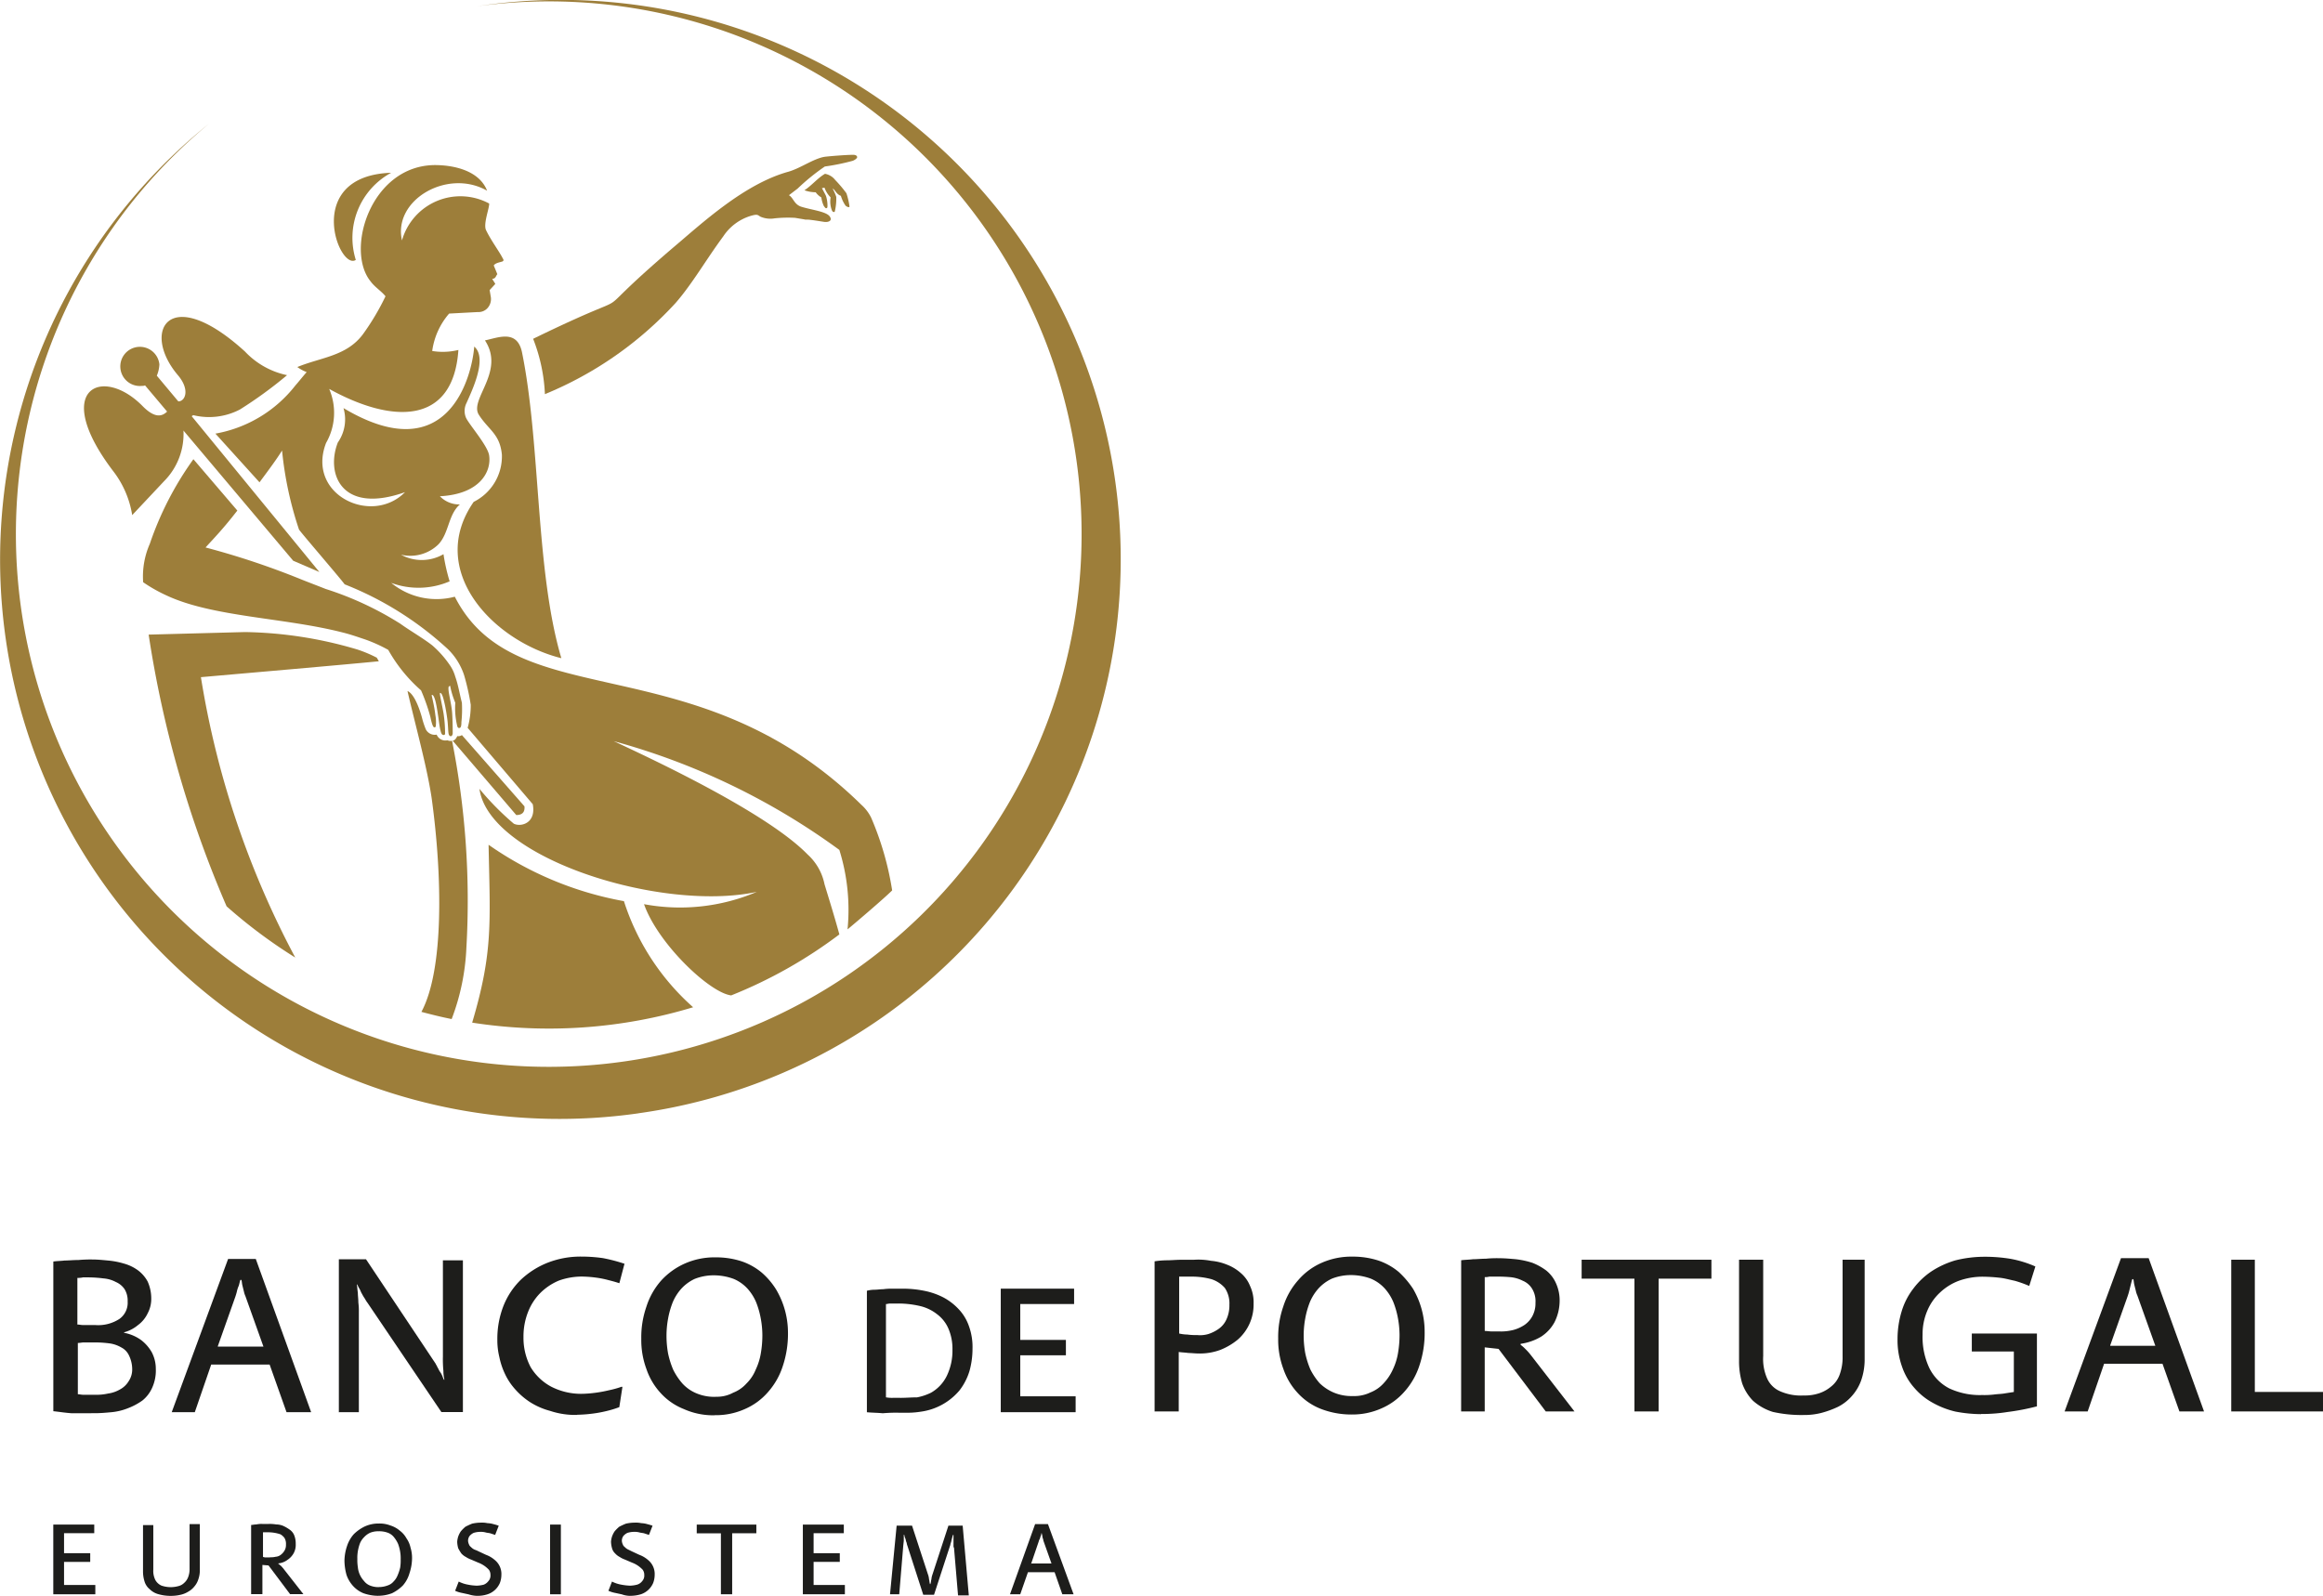 <svg xmlns="http://www.w3.org/2000/svg" width="115.341" height="79.253" viewBox="0 0 115.341 79.253">
  <g id="banco_portugal" transform="translate(-137.276 -69.996)">
    <g id="Group_15291" data-name="Group 15291" transform="translate(137.276 69.996)">
      <path id="Path_26492" data-name="Path 26492" d="M170.8,125.288a27.777,27.777,0,0,1-21.307-49.156A26.457,26.457,0,1,0,162.83,70.3c.051,0,.127-.025.178-.025a27.78,27.78,0,1,1,7.79,55.011" transform="translate(-139.106 -69.996)" fill="#9d7e3a" fill-rule="evenodd"/>
      <path id="Path_26493" data-name="Path 26493" d="M233.517,151.63c-3.386-.84-6.72-4.353-4.353-7.764a2.525,2.525,0,0,0,1.4-2.342c-.1-1.044-.662-1.222-1.146-1.986s1.324-2.138.305-3.691c.636-.127,1.578-.56,1.833.56.942,4.582.662,10.844,1.96,15.223" transform="translate(-205.644 -118.942)" fill="#9d7e3a" fill-rule="evenodd"/>
      <path id="Path_26494" data-name="Path 26494" d="M159.112,134.752,160.156,136l.025.025c.331,0,.586-.56,0-1.273-1.884-2.189-.484-4.659,3.309-1.2a3.992,3.992,0,0,0,2.087,1.171,21.088,21.088,0,0,1-2.342,1.706,3.308,3.308,0,0,1-2.317.28l-.076.051,6.339,7.739-1.3-.56-5.448-6.466a3.327,3.327,0,0,1-.967,2.52l-1.578,1.68a4.813,4.813,0,0,0-.967-2.215c-3.08-4.073-.509-5.244,1.5-3.182.586.586.942.509,1.2.255l-1.095-1.3a.323.323,0,0,1-.153.025.973.973,0,1,1,.865-1.069,1.653,1.653,0,0,1-.127.56" transform="translate(-151.324 -116.091)" fill="#9d7e3a" fill-rule="evenodd"/>
      <path id="Path_26495" data-name="Path 26495" d="M230.964,216.938c.025.255-.076.433-.407.433L227.4,213.68c.127-.026.178-.127.229-.229a.309.309,0,0,0,.229-.051Z" transform="translate(-204.924 -176.894)" fill="#9d7e3a" fill-rule="evenodd"/>
      <path id="Path_26496" data-name="Path 26496" d="M171.641,162.146c-.713.916-1.069,1.273-1.578,1.833a39.1,39.1,0,0,1,4.786,1.6c.382.153.789.305,1.171.458a16.047,16.047,0,0,1,3.717,1.731c.458.331,1.12.713,1.578,1.069a5.09,5.09,0,0,1,.916,1.044,1.9,1.9,0,0,1,.229.509c.153.433.2.789.331,1.3a5.976,5.976,0,0,1-.025.967c0,.076,0,.255-.076.28-.051.025-.1,0-.127-.076a3.807,3.807,0,0,1-.1-1.171,4.074,4.074,0,0,1-.255-.84c-.025,0-.051.025-.076.051-.051.2.153.84.178,1.349.025.407.025.84.025.967-.025.2-.178.153-.2.025-.025-.076-.025-.305-.051-.586-.025-.255-.076-.56-.127-.815-.076-.356-.153-.662-.255-.636-.025.051.1.56.178,1.018a6.525,6.525,0,0,1,.076.993.067.067,0,0,1-.076.076c-.1,0-.127-.127-.153-.229-.051-.2-.076-.484-.127-.789-.076-.535-.178-1.018-.306-.967-.025-.025.127.509.178.993a1.887,1.887,0,0,1,.025.535.067.067,0,0,1-.076.076c-.1,0-.178-.458-.2-.535a9.455,9.455,0,0,0-.458-1.3,7.632,7.632,0,0,1-1.629-2.011h0a7.493,7.493,0,0,0-1.12-.509c-.382-.127-.738-.255-1.146-.356-2.877-.738-6.441-.764-8.732-1.833a7.647,7.647,0,0,1-1.171-.662,4.022,4.022,0,0,1,.331-1.909,16,16,0,0,1,2.164-4.2Z" transform="translate(-159.857 -136.79)" fill="#9d7e3a" fill-rule="evenodd"/>
      <path id="Path_26497" data-name="Path 26497" d="M242.172,242.87a24.736,24.736,0,0,1-10.972.764c1.044-3.513.891-4.964.815-8.833a16.955,16.955,0,0,0,6.72,2.8,11.882,11.882,0,0,0,3.437,5.27" transform="translate(-207.756 -192.847)" fill="#9d7e3a" fill-rule="evenodd"/>
      <path id="Path_26498" data-name="Path 26498" d="M189.832,102.582a3.676,3.676,0,0,0-1.756,4.328c-.84.56-2.647-4.175,1.756-4.328m-4.659,9.648c1.171-.484,2.444-.535,3.258-1.629a12.271,12.271,0,0,0,1.12-1.884c-.2-.255-.535-.458-.738-.738-1.273-1.553,0-5.753,3.182-5.779.967,0,2.215.28,2.6,1.273-1.96-1.12-4.684.458-4.226,2.469a3.015,3.015,0,0,1,4.328-1.833c.025.2-.305,1.018-.153,1.324.229.484.662,1.069.815,1.375.025.051.1.127,0,.178-.153.051-.356.076-.433.2l.178.433c-.076.076-.076.229-.255.229.051.1.1.153.153.255l-.28.305.051.305a.672.672,0,0,1-.153.586.6.6,0,0,1-.484.2l-1.426.076a3.573,3.573,0,0,0-.84,1.858,3.24,3.24,0,0,0,1.3-.051c-.255,3.742-3.284,3.666-6.415,1.935A3.011,3.011,0,0,1,186.6,116c-.993,2.571,2.266,4.124,3.92,2.444-3.157,1.12-3.946-.916-3.335-2.469a2,2,0,0,0,.28-1.706c5.244,3.131,6.39-1.655,6.491-3.055.662.56-.076,2.113-.382,2.8a.872.872,0,0,0-.025.738c.153.331,1.069,1.375,1.146,1.858.127.815-.458,1.935-2.444,2.037a1.337,1.337,0,0,0,.993.407c-.585.509-.535,1.426-1.069,1.986a2,2,0,0,1-1.858.509,2.15,2.15,0,0,0,2.113-.025,9.589,9.589,0,0,0,.305,1.349,3.9,3.9,0,0,1-2.9.076,3.537,3.537,0,0,0,3.157.687c3.055,6.008,11.965,2.266,20.187,10.335a2.1,2.1,0,0,1,.484.636,14.93,14.93,0,0,1,1.044,3.615c-.382.382-1.782,1.578-2.215,1.935a9.972,9.972,0,0,0-.407-3.946,34.242,34.242,0,0,0-11.2-5.4c2.189,1.018,7.637,3.589,9.623,5.626a2.716,2.716,0,0,1,.84,1.476c.255.84.509,1.655.738,2.495a23.214,23.214,0,0,1-5.371,3.029c-1.069-.127-3.64-2.571-4.328-4.531a9.727,9.727,0,0,0,5.6-.611c-4.709,1.018-13.288-1.655-13.772-5.117a13.781,13.781,0,0,0,1.706,1.731c.356.178,1.12-.025.942-.967l-3.233-3.793a4.154,4.154,0,0,0,.153-1.146,11.5,11.5,0,0,0-.331-1.476,3.218,3.218,0,0,0-.789-1.273,16.419,16.419,0,0,0-5.142-3.233c-.153-.229-2.24-2.647-2.266-2.724a17.681,17.681,0,0,1-.84-3.92c-.306.484-.611.891-1.12,1.578l-2.189-2.418a6.468,6.468,0,0,0,3.971-2.393c.178-.2.356-.433.56-.662A1.955,1.955,0,0,1,185.173,112.23Z" transform="translate(-170.41 -94.002)" fill="#9d7e3a" fill-rule="evenodd"/>
      <path id="Path_26499" data-name="Path 26499" d="M258.985,100.2c.1,0,.178.025.2.1s-.153.178-.229.2a10.949,10.949,0,0,1-1.375.28,10.592,10.592,0,0,0-1.349,1.095l-.433.331c.229.127.255.484.662.586.509.153,1.222.229,1.375.484.127.2-.076.28-.28.255-.178-.025-.458-.076-.687-.1-.127-.025-.255,0-.306-.025l-.458-.076a6.251,6.251,0,0,0-1.018.025,1.257,1.257,0,0,1-.687-.076c-.153-.076-.127-.153-.484-.051a2.5,2.5,0,0,0-1.375,1.018c-.865,1.171-1.527,2.342-2.367,3.309a18.134,18.134,0,0,1-6.491,4.531,8.521,8.521,0,0,0-.585-2.749c6.16-3,1.986-.28,6.924-4.506,1.426-1.2,3.538-3.182,5.753-3.793.611-.178,1.222-.636,1.782-.738.178-.025,1.044-.1,1.426-.1" transform="translate(-216.627 -92.511)" fill="#9d7e3a" fill-rule="evenodd"/>
      <path id="Path_26500" data-name="Path 26500" d="M297.018,103.9a.809.809,0,0,1,.229.076.8.8,0,0,1,.28.229,6.462,6.462,0,0,1,.56.662,3.718,3.718,0,0,1,.153.662c-.026.076-.178-.025-.2-.051a1.7,1.7,0,0,1-.229-.484c-.229-.076-.305-.331-.407-.356a2.818,2.818,0,0,1,.178.407,2.718,2.718,0,0,1-.076.738c-.076.051-.127-.025-.153-.1a1.229,1.229,0,0,1-.051-.611,1.314,1.314,0,0,1-.305-.484,1.1,1.1,0,0,1-.127.025c.051.1.127.229.2.382a1.6,1.6,0,0,1,.076.484c0,.051,0,.127-.051.127-.051.025-.1-.076-.127-.1a1.4,1.4,0,0,1-.127-.433.881.881,0,0,1-.28-.255,1.693,1.693,0,0,1-.56-.1c.356-.229.662-.611,1.018-.815" transform="translate(-256.06 -95.269)" fill="#9d7e3a" fill-rule="evenodd"/>
      <path id="Path_26501" data-name="Path 26501" d="M171.969,206.915a54.593,54.593,0,0,1-3.869-13.492l4.786-.127a20.568,20.568,0,0,1,5.575.866,6.475,6.475,0,0,1,.967.407c.025.051.076.127.1.178-1.807.178-6.542.586-8.833.789a44.5,44.5,0,0,0,4.684,13.925,25.276,25.276,0,0,1-3.411-2.546m11.175,5.6c-.509-.1-1.018-.229-1.5-.356,1.12-2.087,1.044-6.72.509-10.615-.229-1.553-.84-3.742-1.2-5.32.356.153.611.942.713,1.3a4.116,4.116,0,0,0,.2.611.5.5,0,0,0,.535.255.466.466,0,0,0,.535.28h0a.359.359,0,0,0,.229.025,40.8,40.8,0,0,1,.713,10.259A11.265,11.265,0,0,1,183.145,212.515Z" transform="translate(-160.719 -161.906)" fill="#9d7e3a" fill-rule="evenodd"/>
    </g>
    <g id="Group_15292" data-name="Group 15292" transform="translate(139.922 132.391)">
      <path id="Path_26502" data-name="Path 26502" d="M151.587,318.958h-.611c-.1,0-.178-.025-.28-.025v-2.317a1.141,1.141,0,0,0,.28-.025h.306a6.259,6.259,0,0,1,.713.051,1.558,1.558,0,0,1,.611.178,1,1,0,0,1,.433.356,1.086,1.086,0,0,1,.153.611.987.987,0,0,1-.407.866,1.924,1.924,0,0,1-1.2.305m0,3.462h-.611c-.076,0-.178-.026-.255-.026v-2.546c.1,0,.2-.026.28-.026h.636a5.417,5.417,0,0,1,.687.051,1.606,1.606,0,0,1,.56.2.844.844,0,0,1,.382.407,1.562,1.562,0,0,1,.153.636,1.042,1.042,0,0,1-.178.636,1.11,1.11,0,0,1-.433.407,1.607,1.607,0,0,1-.585.2A2.58,2.58,0,0,1,151.587,322.421Zm-.025.916c.28,0,.56-.025.84-.051a2.946,2.946,0,0,0,.815-.2,3.172,3.172,0,0,0,.713-.382,1.7,1.7,0,0,0,.484-.636,2.075,2.075,0,0,0,.178-.942,1.756,1.756,0,0,0-.2-.815,2.015,2.015,0,0,0-.535-.611,2.1,2.1,0,0,0-.84-.356v-.025a1.777,1.777,0,0,0,.687-.356,1.535,1.535,0,0,0,.484-.586,1.506,1.506,0,0,0,.178-.738,2.049,2.049,0,0,0-.178-.84,1.715,1.715,0,0,0-.484-.56,2.152,2.152,0,0,0-.687-.331,3.939,3.939,0,0,0-.789-.153c-.28-.025-.509-.051-.764-.051a6.671,6.671,0,0,0-.713.025c-.255,0-.484.025-.687.025-.2.025-.407.025-.56.051v7.433c.255.025.56.076.891.1Z" transform="translate(-149.5 -315.547)" fill="#1d1d1b" fill-rule="evenodd"/>
      <path id="Path_26503" data-name="Path 26503" d="M174.891,319.928l.866-2.444c.025-.076.051-.153.076-.255a1.432,1.432,0,0,1,.1-.306c.025-.1.051-.2.076-.28h.051c.025.076.025.178.051.28l.076.306a1.182,1.182,0,0,0,.076.229l.891,2.495h-2.266Zm-2.291,3.284h1.146l.815-2.367h2.9l.84,2.367h1.222l-2.749-7.611H175.4Z" transform="translate(-166.72 -315.473)" fill="#1d1d1b" fill-rule="evenodd"/>
      <path id="Path_26504" data-name="Path 26504" d="M205.1,323.286h1.018v-4.964a3.243,3.243,0,0,0-.025-.484c0-.178-.025-.331-.025-.484-.025-.153-.025-.28-.051-.407h.025a1.5,1.5,0,0,0,.1.2c.051.076.076.178.127.254a2.233,2.233,0,0,0,.153.255,1.43,1.43,0,0,0,.127.2l3.666,5.422h1.069v-7.535h-.993v4.786a5.989,5.989,0,0,0,.025.713,1.829,1.829,0,0,0,.051.433h-.025a1.239,1.239,0,0,1-.076-.178,1.03,1.03,0,0,0-.127-.229c-.051-.076-.076-.153-.127-.229-.025-.076-.076-.127-.076-.153l-3.462-5.193h-1.349v7.586Z" transform="translate(-190.946 -315.547)" fill="#1d1d1b" fill-rule="evenodd"/>
      <path id="Path_26505" data-name="Path 26505" d="M240.071,322.966a6.687,6.687,0,0,0,.713-.051,5.915,5.915,0,0,0,.713-.127,5.034,5.034,0,0,0,.662-.2l.153-.993-.025-.025a4.64,4.64,0,0,1-.636.178,6.5,6.5,0,0,1-.687.127,5.8,5.8,0,0,1-.636.051,3.254,3.254,0,0,1-1.553-.356,2.658,2.658,0,0,1-1.018-.967,3.118,3.118,0,0,1-.356-1.5,3.3,3.3,0,0,1,.229-1.247,2.743,2.743,0,0,1,.611-.942,2.89,2.89,0,0,1,.916-.611,3.385,3.385,0,0,1,1.146-.2,5.809,5.809,0,0,1,.687.051,4.682,4.682,0,0,1,.636.127q.306.076.535.153l.255-.967a8.264,8.264,0,0,0-1.069-.28,7.553,7.553,0,0,0-1.069-.076,4.485,4.485,0,0,0-1.68.305,4.192,4.192,0,0,0-1.324.84,3.748,3.748,0,0,0-.866,1.3,4.485,4.485,0,0,0-.305,1.68,3.484,3.484,0,0,0,.1.865,3.618,3.618,0,0,0,.28.84,3.074,3.074,0,0,0,.509.764,3.593,3.593,0,0,0,.738.636,3.544,3.544,0,0,0,.993.433,3.943,3.943,0,0,0,1.349.2" transform="translate(-214.055 -315.1)" fill="#1d1d1b" fill-rule="evenodd"/>
      <path id="Path_26506" data-name="Path 26506" d="M267.891,322.224a2.265,2.265,0,0,1-.967-.178,1.965,1.965,0,0,1-.687-.484,3.229,3.229,0,0,1-.458-.687,4.332,4.332,0,0,1-.255-.815,4.97,4.97,0,0,1-.076-.866,4.685,4.685,0,0,1,.076-.84,4.289,4.289,0,0,1,.229-.815,2.417,2.417,0,0,1,.433-.687,2.121,2.121,0,0,1,.662-.484,2.587,2.587,0,0,1,.942-.178,2.882,2.882,0,0,1,.993.178,1.968,1.968,0,0,1,.687.484,2.413,2.413,0,0,1,.433.687,4.284,4.284,0,0,1,.229.815,4.622,4.622,0,0,1,.076.815,5.262,5.262,0,0,1-.076.891,3.036,3.036,0,0,1-.255.815,2.035,2.035,0,0,1-.458.687,1.722,1.722,0,0,1-.662.458,1.672,1.672,0,0,1-.866.2m-.051.916a3.517,3.517,0,0,0,1.5-.305,3.191,3.191,0,0,0,1.146-.84,3.607,3.607,0,0,0,.738-1.3,5.06,5.06,0,0,0,.255-1.68,4.213,4.213,0,0,0-.586-2.113,3.677,3.677,0,0,0-.713-.84,3.142,3.142,0,0,0-.993-.56,4.084,4.084,0,0,0-1.3-.2,3.636,3.636,0,0,0-1.527.306,3.527,3.527,0,0,0-1.171.84,3.6,3.6,0,0,0-.738,1.3,4.609,4.609,0,0,0-.255,1.6,4.137,4.137,0,0,0,.255,1.5,3.329,3.329,0,0,0,.713,1.2,3.076,3.076,0,0,0,1.146.789A3.555,3.555,0,0,0,267.84,323.141Z" transform="translate(-235.001 -315.249)" fill="#1d1d1b" fill-rule="evenodd"/>
      <path id="Path_26507" data-name="Path 26507" d="M309.855,326.822H309.5a1.683,1.683,0,0,1-.356-.025v-4.633c.076,0,.127-.026.2-.026h.433a4.731,4.731,0,0,1,1.069.127,2.157,2.157,0,0,1,.84.407,1.755,1.755,0,0,1,.56.713,2.54,2.54,0,0,1,.2,1.044,2.877,2.877,0,0,1-.28,1.3,1.933,1.933,0,0,1-.789.84,2.723,2.723,0,0,1-.687.229c-.28,0-.535.025-.84.025m-.1.738h.56a4.158,4.158,0,0,0,.56-.051,3.037,3.037,0,0,0,1.935-1.069,3,3,0,0,0,.484-.942,4.1,4.1,0,0,0,.153-1.12,3.044,3.044,0,0,0-.178-1.12,2.323,2.323,0,0,0-.509-.84,2.9,2.9,0,0,0-.764-.586,3.6,3.6,0,0,0-.967-.331,5.235,5.235,0,0,0-1.12-.1h-.433a2.772,2.772,0,0,0-.458.025c-.153,0-.305.026-.433.026a1.541,1.541,0,0,0-.382.051v6.033c.28.026.535.026.789.051A7.637,7.637,0,0,1,309.753,327.56Z" transform="translate(-267.801 -319.796)" fill="#1d1d1b" fill-rule="evenodd"/>
      <path id="Path_26508" data-name="Path 26508" d="M334.3,327.535h3.717v-.789h-2.749v-2.037h2.266v-.764h-2.266v-1.782h2.673V321.4H334.3Z" transform="translate(-287.256 -319.796)" fill="#1d1d1b" fill-rule="evenodd"/>
      <path id="Path_26509" data-name="Path 26509" d="M138.113,369.713a2.924,2.924,0,0,1-.484-.025,1.979,1.979,0,0,1-.407-.051v-2.826h.636a3.711,3.711,0,0,1,.967.127,1.5,1.5,0,0,1,.662.433,1.372,1.372,0,0,1,.229.84,1.662,1.662,0,0,1-.153.738,1.153,1.153,0,0,1-.382.458,1.908,1.908,0,0,1-.509.255,1.44,1.44,0,0,1-.56.051m-2.087,3.793H137.2v-2.953c.153.025.305.025.484.051.153,0,.331.025.509.025a2.948,2.948,0,0,0,1.069-.178,3.232,3.232,0,0,0,.866-.509,2.307,2.307,0,0,0,.789-1.782,1.921,1.921,0,0,0-.178-.891,1.635,1.635,0,0,0-.458-.636,2.213,2.213,0,0,0-.662-.407,2.733,2.733,0,0,0-.815-.2,3.3,3.3,0,0,0-.866-.051H137.3c-.229,0-.458.025-.687.025a4.224,4.224,0,0,0-.611.051v7.459Z" transform="translate(-81.32 -365.805)" fill="#1d1d1b" fill-rule="evenodd"/>
      <path id="Path_26510" data-name="Path 26510" d="M163.817,372.324a2.266,2.266,0,0,1-.967-.178,2.315,2.315,0,0,1-.687-.458A3.233,3.233,0,0,1,161.7,371a4.329,4.329,0,0,1-.255-.815,4.969,4.969,0,0,1-.076-.865,4.685,4.685,0,0,1,.076-.84,4.28,4.28,0,0,1,.229-.815,2.415,2.415,0,0,1,.433-.687,2.119,2.119,0,0,1,.662-.484,2.587,2.587,0,0,1,.942-.178,2.882,2.882,0,0,1,.993.178,1.965,1.965,0,0,1,.687.484,2.414,2.414,0,0,1,.433.687,4.279,4.279,0,0,1,.229.815,4.626,4.626,0,0,1,.076.815,5.266,5.266,0,0,1-.076.891,3.031,3.031,0,0,1-.255.815,2.494,2.494,0,0,1-.458.687,1.722,1.722,0,0,1-.662.458,1.814,1.814,0,0,1-.866.178m-.076.916a3.517,3.517,0,0,0,1.5-.306,3.189,3.189,0,0,0,1.146-.84,3.6,3.6,0,0,0,.738-1.3,5.059,5.059,0,0,0,.255-1.68A4.214,4.214,0,0,0,166.8,367a4.457,4.457,0,0,0-.713-.84,3.146,3.146,0,0,0-.993-.56,4.088,4.088,0,0,0-1.3-.2,3.635,3.635,0,0,0-1.527.305,3.269,3.269,0,0,0-1.171.865,3.607,3.607,0,0,0-.738,1.3,4.61,4.61,0,0,0-.255,1.6,4.138,4.138,0,0,0,.255,1.5,3.329,3.329,0,0,0,.713,1.2,3.075,3.075,0,0,0,1.145.789A4.183,4.183,0,0,0,163.74,373.241Z" transform="translate(-99.285 -365.387)" fill="#1d1d1b" fill-rule="evenodd"/>
      <path id="Path_26511" data-name="Path 26511" d="M197.76,369.34h-.407c-.153,0-.28-.025-.382-.025v-2.673a.878.878,0,0,0,.229-.025h.28a7.164,7.164,0,0,1,.738.025,1.68,1.68,0,0,1,.636.178.98.98,0,0,1,.458.382,1.184,1.184,0,0,1,.178.713,1.339,1.339,0,0,1-.153.662,1.266,1.266,0,0,1-.382.433,1.885,1.885,0,0,1-.56.255,2.565,2.565,0,0,1-.636.076m-1.96,3.971h1.171v-3.182l.687.076L200,373.311h1.426l-2.189-2.826a2.772,2.772,0,0,0-.255-.28,1.645,1.645,0,0,0-.229-.2v-.051a2.7,2.7,0,0,0,1.018-.356,1.97,1.97,0,0,0,.662-.713,2.378,2.378,0,0,0,.255-.993,2.074,2.074,0,0,0-.178-.942,1.7,1.7,0,0,0-.484-.636,2.987,2.987,0,0,0-.687-.382,4.217,4.217,0,0,0-.815-.178c-.28-.025-.56-.051-.84-.051a5.531,5.531,0,0,0-.662.025c-.229,0-.433.025-.636.025-.2.026-.407.026-.585.051Z" transform="translate(-125.897 -365.611)" fill="#1d1d1b" fill-rule="evenodd"/>
      <path id="Path_26512" data-name="Path 26512" d="M221.922,373.535h1.2v-6.593h2.622V366H219.3v.942h2.622Z" transform="translate(-143.415 -365.835)" fill="#1d1d1b" fill-rule="evenodd"/>
      <path id="Path_26513" data-name="Path 26513" d="M253.182,373.713a3.417,3.417,0,0,0,.891-.1,4.72,4.72,0,0,0,.84-.306,2.284,2.284,0,0,0,.687-.535,2.35,2.35,0,0,0,.458-.764,3.154,3.154,0,0,0,.178-1.018V366h-1.095v4.811a2.468,2.468,0,0,1-.153.917,1.312,1.312,0,0,1-.433.585,1.778,1.778,0,0,1-.611.331,2.252,2.252,0,0,1-.738.1,2.564,2.564,0,0,1-1.145-.2,1.243,1.243,0,0,1-.662-.636,2.385,2.385,0,0,1-.2-1.12V366H250v5.015a3.843,3.843,0,0,0,.153,1.12,2.351,2.351,0,0,0,.535.866,2.667,2.667,0,0,0,.993.56,6.492,6.492,0,0,0,1.5.153" transform="translate(-166.299 -365.835)" fill="#1d1d1b" fill-rule="evenodd"/>
      <path id="Path_26514" data-name="Path 26514" d="M285.049,373.215a7.932,7.932,0,0,0,1.324-.1,11.141,11.141,0,0,0,1.451-.28v-3.615h-3.233v.891h2.087v2.011c-.153.025-.331.051-.484.076s-.331.026-.509.051a4.136,4.136,0,0,1-.585.025,3.581,3.581,0,0,1-1.629-.331,2.262,2.262,0,0,1-.993-1.018,3.62,3.62,0,0,1-.331-1.655,2.912,2.912,0,0,1,.229-1.171,2.582,2.582,0,0,1,.636-.916,2.79,2.79,0,0,1,.942-.586,3.534,3.534,0,0,1,1.171-.2,8.3,8.3,0,0,1,.84.051c.254.025.509.1.764.153a5.858,5.858,0,0,1,.713.255l.305-.967a5.437,5.437,0,0,0-1.247-.382,7.835,7.835,0,0,0-1.349-.1,5.975,5.975,0,0,0-1.375.178,4.465,4.465,0,0,0-1.171.535,3.707,3.707,0,0,0-.916.866,3.483,3.483,0,0,0-.586,1.145,4.718,4.718,0,0,0-.2,1.375,3.892,3.892,0,0,0,.229,1.375,3.053,3.053,0,0,0,.611,1.044,3.25,3.25,0,0,0,.916.738,4.261,4.261,0,0,0,1.12.433,6.965,6.965,0,0,0,1.273.127" transform="translate(-189.333 -365.387)" fill="#1d1d1b" fill-rule="evenodd"/>
      <path id="Path_26515" data-name="Path 26515" d="M315.766,370.028l.866-2.444c.025-.076.051-.153.076-.255l.076-.305c.025-.1.051-.2.076-.28h.051c.025.076.025.178.051.28l.076.305a1.181,1.181,0,0,0,.076.229l.891,2.495h-2.24Zm-2.266,3.284h1.146l.815-2.367h2.9l.84,2.367h1.222l-2.749-7.611H316.3Z" transform="translate(-213.635 -365.611)" fill="#1d1d1b" fill-rule="evenodd"/>
      <path id="Path_26516" data-name="Path 26516" d="M346,373.535h4.557v-.967h-3.386V366H346Z" transform="translate(-237.861 -365.835)" fill="#1d1d1b" fill-rule="evenodd"/>
      <path id="Path_26517" data-name="Path 26517" d="M149.5,419.562h2.087V419.1h-1.553v-1.146h1.3v-.433h-1.3v-.993h1.5V416.1H149.5Z" transform="translate(-149.5 -402.78)" fill="#1d1d1b" fill-rule="evenodd"/>
      <path id="Path_26518" data-name="Path 26518" d="M168.451,419.564a1.979,1.979,0,0,0,.407-.051,1.2,1.2,0,0,0,.382-.153,1.019,1.019,0,0,0,.305-.255,1,1,0,0,0,.2-.356,1.331,1.331,0,0,0,.076-.458V416h-.509v2.215a1.1,1.1,0,0,1-.076.433.721.721,0,0,1-.2.28.607.607,0,0,1-.28.153,1.486,1.486,0,0,1-.331.051,1.428,1.428,0,0,1-.509-.076.647.647,0,0,1-.305-.28,1.009,1.009,0,0,1-.1-.509v-2.215H167v2.291a1.642,1.642,0,0,0,.076.509.783.783,0,0,0,.255.382.984.984,0,0,0,.458.255,2.243,2.243,0,0,0,.662.076" transform="translate(-162.545 -402.705)" fill="#1d1d1b" fill-rule="evenodd"/>
      <path id="Path_26519" data-name="Path 26519" d="M189.042,417.655h-.178a.378.378,0,0,1-.178-.025v-1.222h.229a1.928,1.928,0,0,1,.636.1.685.685,0,0,1,.2.178.578.578,0,0,1,.076.331.544.544,0,0,1-.076.306.686.686,0,0,1-.178.2.453.453,0,0,1-.255.1.957.957,0,0,1-.28.025m-.916,1.833h.535v-1.451l.305.025,1.069,1.426h.662l-1.018-1.3c-.051-.051-.076-.1-.127-.127-.025-.025-.076-.076-.1-.076v-.025a.915.915,0,0,0,.458-.178.953.953,0,0,0,.305-.331.871.871,0,0,0,.1-.458,1.1,1.1,0,0,0-.076-.433.623.623,0,0,0-.229-.28,1.9,1.9,0,0,0-.305-.178.9.9,0,0,0-.356-.076,1.925,1.925,0,0,0-.382-.025h-.305a1.238,1.238,0,0,0-.306.025c-.1,0-.178.025-.255.025v3.437Z" transform="translate(-178.274 -402.705)" fill="#1d1d1b" fill-rule="evenodd"/>
      <path id="Path_26520" data-name="Path 26520" d="M208.006,419.057a1.1,1.1,0,0,1-.433-.076.7.7,0,0,1-.305-.229,1.17,1.17,0,0,1-.305-.687,2.187,2.187,0,0,1-.025-.407,1.925,1.925,0,0,1,.025-.382,2.118,2.118,0,0,1,.1-.382.913.913,0,0,1,.2-.306.963.963,0,0,1,.305-.229,1.1,1.1,0,0,1,.433-.076,1.235,1.235,0,0,1,.458.076.7.7,0,0,1,.305.229,1.446,1.446,0,0,1,.2.331,2.121,2.121,0,0,1,.1.382,1.926,1.926,0,0,1,.025.382,2.19,2.19,0,0,1-.025.407,2.237,2.237,0,0,1-.127.382.916.916,0,0,1-.2.306.649.649,0,0,1-.305.2,1.189,1.189,0,0,1-.433.076m-.025.433a1.943,1.943,0,0,0,.687-.127,2.037,2.037,0,0,0,.535-.382,1.571,1.571,0,0,0,.331-.611,2.4,2.4,0,0,0,.127-.764,1.765,1.765,0,0,0-.076-.509,1.259,1.259,0,0,0-.2-.458,1.2,1.2,0,0,0-.331-.382,1.335,1.335,0,0,0-.458-.255,1.494,1.494,0,0,0-.585-.1,1.627,1.627,0,0,0-.713.153,2.038,2.038,0,0,0-.535.382,1.666,1.666,0,0,0-.331.585,2.365,2.365,0,0,0-.127.738,2.788,2.788,0,0,0,.1.687,1.556,1.556,0,0,0,.331.56,1.42,1.42,0,0,0,.509.356A2.242,2.242,0,0,0,207.98,419.489Z" transform="translate(-191.841 -402.631)" fill="#1d1d1b" fill-rule="evenodd"/>
      <path id="Path_26521" data-name="Path 26521" d="M228.995,419.34a1.532,1.532,0,0,0,.509-.076,1.005,1.005,0,0,0,.611-.56,1.153,1.153,0,0,0,.076-.407.892.892,0,0,0-.331-.738,1.388,1.388,0,0,0-.433-.255l-.382-.178a1.247,1.247,0,0,0-.178-.076.535.535,0,0,1-.153-.1c-.051-.051-.1-.076-.127-.153a.48.48,0,0,1-.051-.2.41.41,0,0,1,.076-.229.612.612,0,0,1,.2-.153,1.091,1.091,0,0,1,.305-.051.956.956,0,0,1,.28.025c.076.026.178.026.255.051l.229.076.178-.458c-.076-.025-.153-.051-.255-.076a1.278,1.278,0,0,0-.305-.051,1.345,1.345,0,0,0-.331-.025,2.02,2.02,0,0,0-.433.051c-.127.051-.229.1-.331.153a1.945,1.945,0,0,0-.229.229,1.188,1.188,0,0,0-.127.254,1.124,1.124,0,0,0-.051.255,1.292,1.292,0,0,0,.051.331,2.242,2.242,0,0,0,.153.255.794.794,0,0,0,.229.178,1.188,1.188,0,0,0,.255.127l.356.153a1.372,1.372,0,0,1,.331.178,1.454,1.454,0,0,1,.2.178.43.43,0,0,1,.076.254.406.406,0,0,1-.1.305.554.554,0,0,1-.229.178,1.5,1.5,0,0,1-.356.051,2.507,2.507,0,0,1-.433-.051,1.62,1.62,0,0,1-.458-.153l-.178.458a1.437,1.437,0,0,0,.305.1c.127.025.229.051.356.076a1.552,1.552,0,0,0,.433.076" transform="translate(-207.942 -402.482)" fill="#1d1d1b" fill-rule="evenodd"/>
      <rect id="Rectangle_4748" data-name="Rectangle 4748" width="0.535" height="3.462" transform="translate(24.667 13.32)" fill="#1d1d1b"/>
      <path id="Path_26522" data-name="Path 26522" d="M258.869,419.34a1.81,1.81,0,0,0,.535-.076,1.006,1.006,0,0,0,.611-.56,1.153,1.153,0,0,0,.076-.407.893.893,0,0,0-.331-.738,1.388,1.388,0,0,0-.433-.255l-.382-.178-.153-.076a.534.534,0,0,1-.153-.1c-.051-.051-.1-.076-.127-.153a.479.479,0,0,1-.051-.2.411.411,0,0,1,.076-.229.612.612,0,0,1,.2-.153,1.092,1.092,0,0,1,.306-.051.956.956,0,0,1,.28.025c.076.026.178.026.255.051l.229.076.178-.458c-.076-.025-.153-.051-.255-.076a1.279,1.279,0,0,0-.305-.051,1.346,1.346,0,0,0-.331-.025,2.019,2.019,0,0,0-.433.051c-.127.051-.229.1-.331.153a1.944,1.944,0,0,0-.229.229,1.185,1.185,0,0,0-.127.254,1.117,1.117,0,0,0-.051.255,1.286,1.286,0,0,0,.051.331.528.528,0,0,0,.153.255.794.794,0,0,0,.229.178,1.186,1.186,0,0,0,.255.127l.356.153a1.372,1.372,0,0,1,.331.178,1.455,1.455,0,0,1,.2.178.43.43,0,0,1,.076.254.406.406,0,0,1-.1.305.5.5,0,0,1-.255.178,1.5,1.5,0,0,1-.356.051,2.835,2.835,0,0,1-.433-.051,1.62,1.62,0,0,1-.458-.153l-.178.458a1.437,1.437,0,0,0,.305.1c.127.025.229.051.356.076a1.267,1.267,0,0,0,.407.076" transform="translate(-230.231 -402.482)" fill="#1d1d1b" fill-rule="evenodd"/>
      <path id="Path_26523" data-name="Path 26523" d="M276.2,419.562h.56v-3.029h1.2V416.1H275v.433h1.2Z" transform="translate(-243.052 -402.78)" fill="#1d1d1b" fill-rule="evenodd"/>
      <path id="Path_26524" data-name="Path 26524" d="M295.7,419.562h2.087V419.1h-1.553v-1.146h1.3v-.433h-1.3v-.993h1.5V416.1H295.7Z" transform="translate(-258.483 -402.78)" fill="#1d1d1b" fill-rule="evenodd"/>
      <path id="Path_26525" data-name="Path 26525" d="M312.7,419.711h.458l.2-2.418.025-.229v-.306h.025a.646.646,0,0,0,.051.178c.025.051.025.127.051.178s.025.127.051.178l.789,2.444h.535l.789-2.418c.025-.051.025-.127.051-.178.025-.076.025-.127.051-.2a1.6,1.6,0,0,1,.051-.178h.025v.535c0,.051,0,.076.025.1l.2,2.367h.535l-.305-3.462H315.6l-.815,2.495a1.1,1.1,0,0,0-.026.127c0,.051-.025.1-.025.153s-.025.076-.025.127h-.026a1.1,1.1,0,0,1-.025-.127c0-.051-.025-.1-.025-.153a1.106,1.106,0,0,0-.025-.127l-.815-2.495h-.764Z" transform="translate(-271.155 -402.929)" fill="#1d1d1b" fill-rule="evenodd"/>
      <path id="Path_26526" data-name="Path 26526" d="M337.144,417.986l.382-1.12a.428.428,0,0,1,.051-.127c.025-.051.025-.1.051-.153a.276.276,0,0,0,.026-.127h.025c0,.051.025.076.025.127a1.1,1.1,0,0,0,.025.127.193.193,0,0,1,.025.1l.407,1.146h-1.018Zm-1.044,1.5h.509l.382-1.095h1.324l.382,1.095h.56L337.984,416h-.636Z" transform="translate(-288.598 -402.705)" fill="#1d1d1b" fill-rule="evenodd"/>
    </g>
  </g>
</svg>
